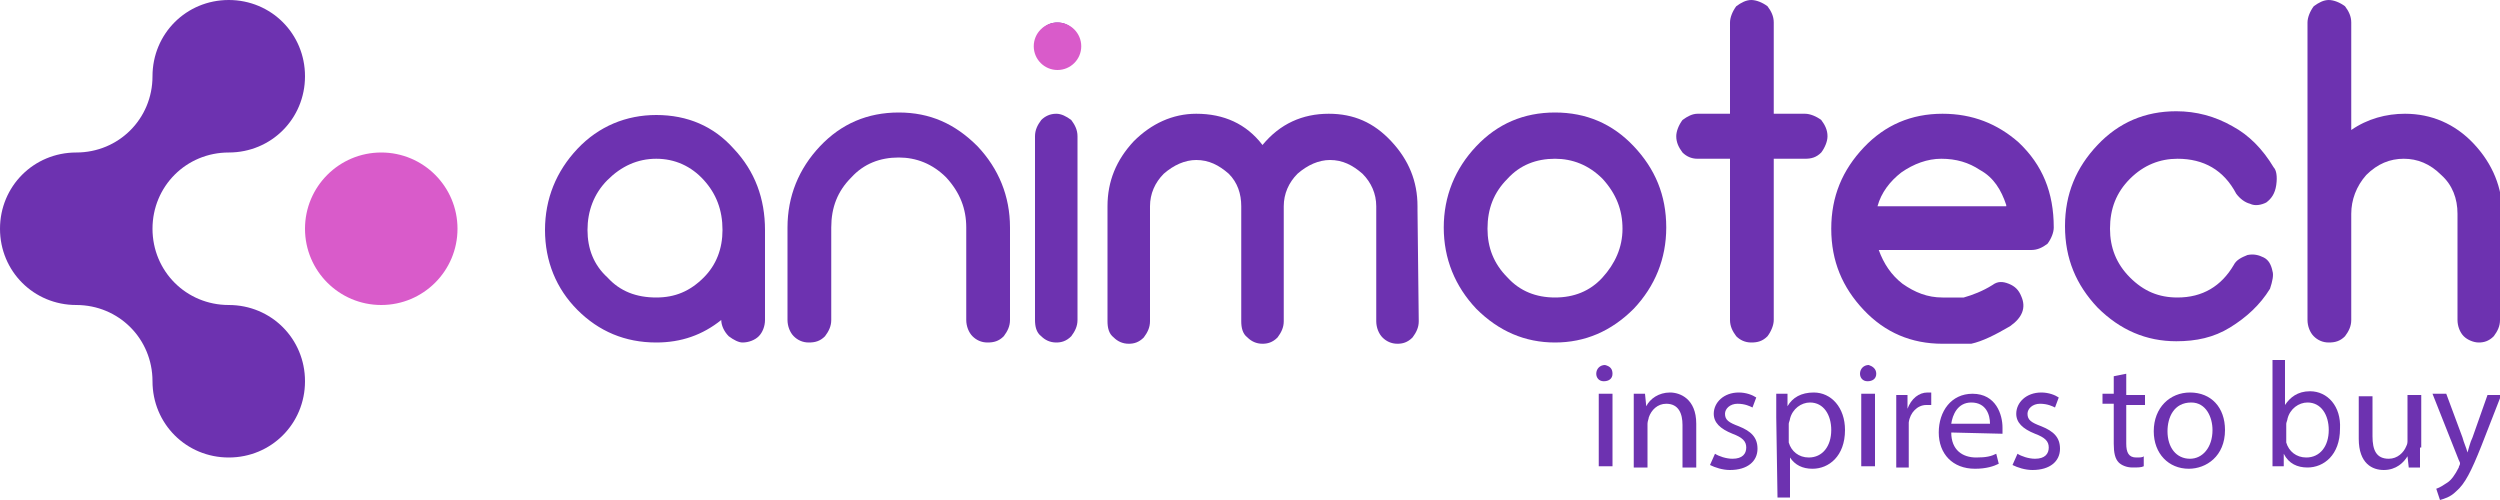 <?xml version="1.0" encoding="utf-8"?>
<!-- Generator: Adobe Illustrator 21.1.0, SVG Export Plug-In . SVG Version: 6.00 Build 0)  -->
<svg version="1.1" id="Слой_1" xmlns="http://www.w3.org/2000/svg" xmlns:xlink="http://www.w3.org/1999/xlink" x="0px" y="0px"
	 viewBox="0 0 200 40" style="enable-background:new 0 0 200 40;" xml:space="preserve">
<style type="text/css">
	.st0{fill:#6D32B0;}
	.st1{fill:#D95BCA;}
</style>
<g>
	<g>
		<g>
			<path id="XMLID_53_" class="st0" d="M18.3,0c3.4,0,6.1,2.7,6.1,6.1s-2.7,6.1-6.1,6.1s-6.1,2.7-6.1,6.1s2.7,6.1,6.1,6.1
				s6.1,2.7,6.1,6.1s-2.7,6.1-6.1,6.1s-6.1-2.7-6.1-6.1s-2.7-6.1-6.1-6.1S0,21.7,0,18.3s2.7-6.1,6.1-6.1s6.1-2.7,6.1-6.1
				S14.9,0,18.3,0z"/>
			<circle id="XMLID_52_" class="st1" cx="30.5" cy="18.3" r="6.1"/>
		</g>
	</g>
</g>
<g>
	<path class="st0" d="M129,29.9c0,0.4-0.3,0.6-0.7,0.6c-0.4,0-0.6-0.3-0.6-0.6c0-0.4,0.3-0.7,0.7-0.7C128.8,29.3,129,29.5,129,29.9z
		 M127.9,37.3v-5.8h1.1v5.8H127.9z"/>
	<path class="st0" d="M130.7,33.1c0-0.6,0-1.1,0-1.6h0.9l0.1,1l0,0c0.3-0.6,1-1.1,1.9-1.1c0.8,0,2.1,0.5,2.1,2.5v3.5h-1.1V34
		c0-0.9-0.3-1.7-1.3-1.7c-0.7,0-1.2,0.5-1.4,1.1c0,0.1-0.1,0.3-0.1,0.5v3.5h-1.1L130.7,33.1L130.7,33.1z"/>
	<path class="st0" d="M137.2,36.3c0.3,0.2,0.9,0.4,1.4,0.4c0.8,0,1.1-0.4,1.1-0.9s-0.3-0.8-1.1-1.1c-1-0.4-1.5-0.9-1.5-1.6
		c0-0.9,0.8-1.7,2-1.7c0.6,0,1.1,0.2,1.4,0.4l-0.3,0.8c-0.2-0.1-0.6-0.3-1.2-0.3c-0.6,0-1,0.4-1,0.8c0,0.5,0.3,0.7,1.1,1
		c1,0.4,1.5,0.9,1.5,1.8c0,1-0.8,1.7-2.2,1.7c-0.6,0-1.2-0.2-1.6-0.4L137.2,36.3z"/>
	<path class="st0" d="M142.1,33.4c0-0.7,0-1.3,0-1.9h0.9v1l0,0c0.4-0.7,1.1-1.1,2.1-1.1c1.4,0,2.5,1.2,2.5,3c0,2.1-1.3,3.1-2.6,3.1
		c-0.8,0-1.4-0.3-1.8-0.9l0,0v3.2h-1L142.1,33.4L142.1,33.4z M143.1,35c0,0.2,0,0.3,0,0.4c0.2,0.7,0.8,1.2,1.6,1.2
		c1.1,0,1.8-0.9,1.8-2.2c0-1.2-0.6-2.2-1.7-2.2c-0.7,0-1.4,0.5-1.6,1.3c0,0.1-0.1,0.3-0.1,0.4V35z"/>
	<path class="st0" d="M150.1,29.9c0,0.4-0.3,0.6-0.7,0.6s-0.6-0.3-0.6-0.6c0-0.4,0.3-0.7,0.7-0.7C149.8,29.3,150.1,29.5,150.1,29.9z
		 M148.9,37.3v-5.8h1.1v5.8H148.9z"/>
	<path class="st0" d="M151.7,33.4c0-0.7,0-1.3,0-1.8h0.9v1.1l0,0c0.3-0.8,0.9-1.3,1.6-1.3c0.1,0,0.2,0,0.3,0v1c-0.1,0-0.2,0-0.4,0
		c-0.7,0-1.3,0.6-1.4,1.4c0,0.1,0,0.3,0,0.5v3.1h-1L151.7,33.4L151.7,33.4z"/>
	<path class="st0" d="M156.1,34.6c0,1.4,0.9,2,2,2c0.8,0,1.2-0.1,1.6-0.3l0.2,0.8c-0.4,0.2-1,0.4-1.9,0.4c-1.8,0-2.9-1.2-2.9-2.9
		s1-3.1,2.7-3.1c1.9,0,2.4,1.7,2.4,2.7c0,0.2,0,0.4,0,0.5L156.1,34.6L156.1,34.6z M159.2,33.9c0-0.7-0.3-1.7-1.5-1.7
		c-1.1,0-1.5,1-1.6,1.7H159.2z"/>
	<path class="st0" d="M161.4,36.3c0.3,0.2,0.9,0.4,1.4,0.4c0.8,0,1.1-0.4,1.1-0.9s-0.3-0.8-1.1-1.1c-1-0.4-1.5-0.9-1.5-1.6
		c0-0.9,0.8-1.7,2-1.7c0.6,0,1.1,0.2,1.4,0.4l-0.3,0.8c-0.2-0.1-0.6-0.3-1.2-0.3c-0.6,0-1,0.4-1,0.8c0,0.5,0.3,0.7,1.1,1
		c1,0.4,1.5,0.9,1.5,1.8c0,1-0.8,1.7-2.2,1.7c-0.6,0-1.2-0.2-1.6-0.4L161.4,36.3z"/>
	<path class="st0" d="M170.1,29.9v1.7h1.5v0.8h-1.5v3.1c0,0.7,0.2,1.1,0.8,1.1c0.3,0,0.5,0,0.6-0.1v0.8c-0.2,0.1-0.5,0.1-0.9,0.1
		c-0.5,0-0.9-0.2-1.1-0.4c-0.3-0.3-0.4-0.8-0.4-1.5v-3.2h-0.9v-0.8h0.9v-1.4L170.1,29.9z"/>
	<path class="st0" d="M178,34.4c0,2.1-1.5,3.1-2.9,3.1c-1.6,0-2.8-1.2-2.8-3c0-1.9,1.3-3.1,2.9-3.1C176.9,31.4,178,32.6,178,34.4z
		 M173.4,34.5c0,1.3,0.7,2.2,1.8,2.2c1,0,1.8-0.9,1.8-2.3c0-1-0.5-2.2-1.7-2.2C173.9,32.2,173.4,33.4,173.4,34.5z"/>
	<path class="st0" d="M181.8,37.3c0-0.4,0-1,0-1.5v-7h1v3.6l0,0c0.4-0.6,1-1.1,2-1.1c1.4,0,2.5,1.2,2.4,3c0,2.1-1.3,3.1-2.6,3.1
		c-0.8,0-1.5-0.3-1.9-1.1l0,0v1C182.7,37.3,181.8,37.3,181.8,37.3z M182.9,35c0,0.1,0,0.3,0,0.4c0.2,0.7,0.8,1.2,1.6,1.2
		c1.1,0,1.8-0.9,1.8-2.2c0-1.2-0.6-2.2-1.7-2.2c-0.7,0-1.4,0.5-1.6,1.3c0,0.1-0.1,0.3-0.1,0.4V35z"/>
	<path class="st0" d="M193.6,35.8c0,0.6,0,1.1,0,1.6h-0.9l-0.1-0.9l0,0c-0.3,0.5-0.9,1.1-1.9,1.1c-0.9,0-2-0.5-2-2.5v-3.4h1.1v3.2
		c0,1.1,0.3,1.8,1.3,1.8c0.7,0,1.2-0.5,1.4-1c0.1-0.2,0.1-0.3,0.1-0.5v-3.6h1.1v4.2H193.6z"/>
	<path class="st0" d="M195.7,31.5L197,35c0.1,0.4,0.3,0.8,0.4,1.2l0,0c0.1-0.3,0.2-0.8,0.4-1.2l1.2-3.4h1.1l-1.6,4.1
		c-0.8,2-1.3,3-2,3.6c-0.5,0.5-1,0.6-1.3,0.7l-0.3-0.9c0.3-0.1,0.6-0.3,0.9-0.5c0.3-0.2,0.6-0.6,0.9-1.2c0-0.1,0.1-0.2,0.1-0.3
		s0-0.1-0.1-0.3l-2.1-5.3H195.7z"/>
</g>
<g>
	<path class="st0" d="M61.2,25.6c0,0.5-0.2,1-0.5,1.3s-0.8,0.5-1.3,0.5c-0.3,0-0.7-0.2-1.1-0.5c-0.4-0.4-0.6-0.9-0.6-1.3
		c-1.5,1.2-3.2,1.8-5.2,1.8c-2.5,0-4.6-0.9-6.3-2.6s-2.6-3.9-2.6-6.4s0.9-4.7,2.6-6.5c1.7-1.8,3.9-2.7,6.3-2.7
		c2.5,0,4.6,0.9,6.2,2.7c1.7,1.8,2.5,4,2.5,6.5C61.2,18.4,61.2,25.6,61.2,25.6z M52.5,23.8c1.5,0,2.7-0.5,3.8-1.6
		c1-1,1.5-2.3,1.5-3.8c0-1.6-0.5-2.9-1.5-4s-2.3-1.7-3.8-1.7s-2.8,0.6-3.9,1.7c-1.1,1.1-1.6,2.5-1.6,4s0.5,2.8,1.6,3.8
		C49.6,23.3,50.9,23.8,52.5,23.8z"/>
	<path class="st0" d="M80.8,25.6c0,0.5-0.2,0.9-0.5,1.3c-0.4,0.4-0.8,0.5-1.3,0.5s-0.9-0.2-1.2-0.5c-0.3-0.3-0.5-0.8-0.5-1.3v-7.4
		c0-1.5-0.5-2.8-1.6-4c-1.1-1.1-2.4-1.6-3.8-1.6c-1.5,0-2.8,0.5-3.8,1.6c-1.1,1.1-1.6,2.4-1.6,4v7.4c0,0.5-0.2,0.9-0.5,1.3
		c-0.4,0.4-0.8,0.5-1.3,0.5s-0.9-0.2-1.2-0.5S63,26.1,63,25.6v-7.4c0-2.5,0.9-4.7,2.6-6.5C67.3,9.9,69.4,9,71.9,9s4.5,0.9,6.3,2.7
		c1.7,1.8,2.6,4,2.6,6.5V25.6z"/>
	<path class="st0" d="M84.6,5.4c-0.5,0-0.9-0.2-1.2-0.5c-0.4-0.4-0.5-0.8-0.5-1.3s0.2-0.9,0.5-1.3c0.4-0.4,0.8-0.5,1.2-0.5
		c0.5,0,0.9,0.2,1.2,0.5c0.3,0.3,0.5,0.8,0.5,1.3s-0.2,0.9-0.5,1.3C85.5,5.3,85.1,5.4,84.6,5.4z M82.8,10.9c0-0.5,0.2-0.9,0.5-1.3
		c0.3-0.3,0.7-0.5,1.2-0.5c0.4,0,0.8,0.2,1.2,0.5c0.3,0.4,0.5,0.8,0.5,1.3v14.7c0,0.5-0.2,0.9-0.5,1.3c-0.4,0.4-0.8,0.5-1.2,0.5
		c-0.5,0-0.9-0.2-1.2-0.5c-0.4-0.3-0.5-0.8-0.5-1.3V10.9z"/>
	<path class="st0" d="M113.5,25.7c0,0.5-0.2,0.9-0.5,1.3c-0.4,0.4-0.8,0.5-1.2,0.5c-0.5,0-0.9-0.2-1.2-0.5c-0.3-0.3-0.5-0.8-0.5-1.3
		v-9.2c0-1-0.4-1.9-1.1-2.6c-0.8-0.7-1.6-1.1-2.6-1.1c-0.9,0-1.8,0.4-2.6,1.1c-0.7,0.7-1.1,1.6-1.1,2.6v9.2c0,0.5-0.2,0.9-0.5,1.3
		c-0.4,0.4-0.8,0.5-1.2,0.5c-0.5,0-0.9-0.2-1.2-0.5c-0.4-0.3-0.5-0.8-0.5-1.3v-9.2c0-1-0.3-1.9-1-2.6c-0.8-0.7-1.6-1.1-2.6-1.1
		c-0.9,0-1.8,0.4-2.6,1.1c-0.7,0.7-1.1,1.6-1.1,2.6v9.2c0,0.5-0.2,0.9-0.5,1.3c-0.4,0.4-0.8,0.5-1.2,0.5c-0.5,0-0.9-0.2-1.2-0.5
		c-0.4-0.3-0.5-0.8-0.5-1.3v-9.2c0-2,0.7-3.7,2.1-5.2c1.4-1.4,3.1-2.2,5-2.2c2.2,0,4,0.8,5.3,2.5c1.4-1.7,3.2-2.5,5.3-2.5
		c2,0,3.6,0.7,5,2.2s2.1,3.2,2.1,5.2c0,0.1,0,0.1,0,0.1s0,0.1,0,0.2L113.5,25.7L113.5,25.7z"/>
	<path class="st0" d="M124.4,27.4c-2.4,0-4.5-0.9-6.3-2.7c-1.7-1.8-2.6-4-2.6-6.5s0.9-4.7,2.6-6.5s3.8-2.7,6.3-2.7s4.6,0.9,6.3,2.7
		s2.6,3.9,2.6,6.5c0,2.5-0.9,4.7-2.6,6.5C128.9,26.5,126.8,27.4,124.4,27.4z M124.4,12.7c-1.5,0-2.8,0.5-3.8,1.6
		c-1.1,1.1-1.6,2.4-1.6,4c0,1.5,0.5,2.8,1.6,3.9c1,1.1,2.3,1.6,3.8,1.6s2.8-0.5,3.8-1.6c1-1.1,1.6-2.4,1.6-3.9s-0.5-2.8-1.6-4
		C127.1,13.2,125.8,12.7,124.4,12.7z"/>
	<path class="st0" d="M144.4,9.1c0.4,0,0.9,0.2,1.3,0.5c0.3,0.4,0.5,0.8,0.5,1.3c0,0.4-0.2,0.9-0.5,1.3c-0.4,0.4-0.8,0.5-1.3,0.5
		h-2.5v12.9c0,0.4-0.2,0.9-0.5,1.3c-0.4,0.4-0.8,0.5-1.3,0.5s-0.9-0.2-1.2-0.5c-0.3-0.4-0.5-0.8-0.5-1.3V12.7h-2.6
		c-0.5,0-0.9-0.2-1.2-0.5c-0.3-0.4-0.5-0.8-0.5-1.3c0-0.4,0.2-0.9,0.5-1.3c0.4-0.3,0.8-0.5,1.2-0.5h2.6V1.8c0-0.4,0.2-0.9,0.5-1.3
		c0.4-0.3,0.8-0.5,1.2-0.5s0.9,0.2,1.3,0.5c0.3,0.4,0.5,0.8,0.5,1.3v7.3H144.4z"/>
	<path class="st0" d="M150.3,20c0.4,1.1,1,2,1.9,2.7c1,0.7,2,1.1,3.2,1.1c0.4,0,0.7,0,0.7,0h0.3h0.3h0.2h0.2c0.7-0.2,1.5-0.5,2.3-1
		c0.4-0.3,0.8-0.3,1.3-0.1c0.5,0.2,0.8,0.5,1,1c0.4,0.9,0.1,1.7-0.9,2.4c-1.2,0.7-2.2,1.2-3.1,1.4h-0.2h-0.3h-0.4h-0.4h-0.5h-0.5
		c-2.5,0-4.6-0.9-6.3-2.7c-1.7-1.8-2.6-3.9-2.6-6.5s0.9-4.7,2.6-6.5c1.7-1.8,3.8-2.7,6.3-2.7c2.4,0,4.4,0.8,6.1,2.3
		c1.9,1.8,2.8,4,2.8,6.8c0,0.4-0.2,0.9-0.5,1.3c-0.4,0.3-0.8,0.5-1.3,0.5H150.3z M160.5,16.4c-0.4-1.2-1-2.2-2.1-2.8
		c-0.9-0.6-1.9-0.9-3.1-0.9c-1.1,0-2.2,0.4-3.2,1.1c-0.9,0.7-1.6,1.6-1.9,2.7h10.3V16.4z"/>
	<path class="st0" d="M181.3,16.2c-0.4,0.2-0.9,0.3-1.3,0.1c-0.4-0.1-0.8-0.4-1.1-0.8c-1-1.9-2.6-2.8-4.7-2.8
		c-1.4,0-2.7,0.5-3.8,1.6s-1.6,2.4-1.6,4c0,1.5,0.5,2.8,1.6,3.9s2.3,1.6,3.8,1.6c2,0,3.5-0.9,4.5-2.6c0.2-0.4,0.6-0.6,1.1-0.8
		c0.5-0.1,0.9,0,1.3,0.2c0.4,0.2,0.6,0.6,0.7,1.1c0.1,0.3,0,0.8-0.2,1.4c-0.8,1.3-1.9,2.3-3.2,3.1c-1.3,0.8-2.7,1.1-4.3,1.1
		c-2.4,0-4.5-0.9-6.3-2.7c-1.7-1.8-2.6-3.9-2.6-6.5s0.9-4.7,2.6-6.5s3.8-2.7,6.3-2.7c1.6,0,3.1,0.4,4.5,1.2c1.3,0.7,2.4,1.8,3.3,3.3
		c0.2,0.2,0.3,0.7,0.2,1.4C182,15.5,181.7,15.9,181.3,16.2z"/>
	<path class="st0" d="M200,25.6c0,0.5-0.2,0.9-0.5,1.3c-0.4,0.4-0.8,0.5-1.2,0.5s-0.9-0.2-1.2-0.5s-0.5-0.8-0.5-1.3v-8.5
		c0-1.2-0.4-2.3-1.3-3.1c-0.9-0.9-1.9-1.3-3-1.3s-2.1,0.4-3,1.3c-0.8,0.9-1.2,2-1.2,3.1v8.5c0,0.5-0.2,0.9-0.5,1.3
		c-0.4,0.4-0.8,0.5-1.3,0.5s-0.9-0.2-1.2-0.5s-0.5-0.8-0.5-1.3V1.8c0-0.4,0.2-0.9,0.5-1.3c0.4-0.3,0.8-0.5,1.2-0.5s0.9,0.2,1.3,0.5
		c0.3,0.4,0.5,0.8,0.5,1.3v8.6c1.3-0.9,2.8-1.3,4.3-1.3c2.1,0,4,0.8,5.5,2.4s2.3,3.5,2.3,5.7v8.4H200z"/>
</g>
<circle id="XMLID_1_" class="st1" cx="84.6" cy="3.7" r="1.9"/>
</svg>
